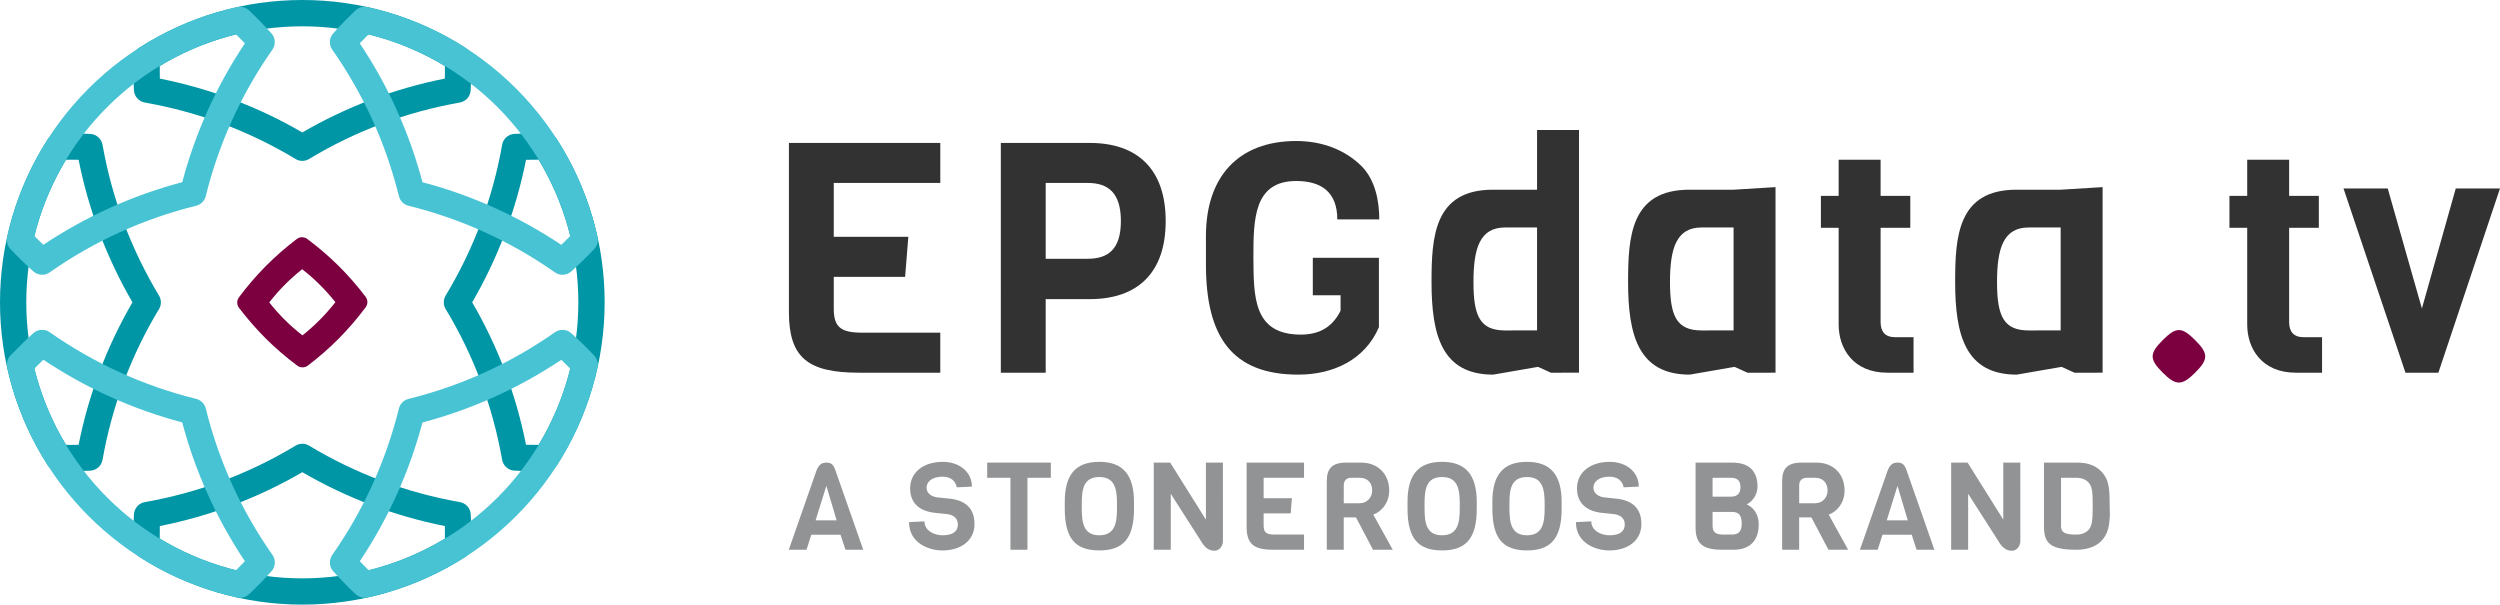 <?xml version="1.0" encoding="utf-8"?>
<!-- Generator: Adobe Illustrator 14.0.0, SVG Export Plug-In . SVG Version: 6.00 Build 43363)  -->
<!DOCTYPE svg PUBLIC "-//W3C//DTD SVG 1.1//EN" "http://www.w3.org/Graphics/SVG/1.1/DTD/svg11.dtd">
<svg version="1.1" id="Layer_1" xmlns="http://www.w3.org/2000/svg" xmlns:xlink="http://www.w3.org/1999/xlink" x="0px" y="0px"
	 width="281.49px" height="68.078px" viewBox="0 0 281.49 68.078" enable-background="new 0 0 281.49 68.078" xml:space="preserve">
<g>
	<path fill="#919394" d="M95.196,61.898l-0.556-1.69h-3.292l-0.536,1.69h-1.998l3.142-8.981c0.29-0.662,0.62-0.828,1.088-0.828
		c0.442,0,0.764,0.123,1.007,0.828l3.146,8.981H95.196z M93.044,54.705l-1.212,3.885h2.37L93.044,54.705z"/>
	<path fill="#919394" d="M106.102,61.979c-1.488,0-3.748-0.813-3.748-3.19l1.735-0.086c0,1.071,1.132,1.569,2.037,1.569
		c1.131,0,1.728-0.426,1.728-1.211c0-0.688-0.457-1.063-1.172-1.17l-1.601-0.168c-1.52-0.223-2.604-1.047-2.604-2.742
		c0-1.75,1.435-2.979,3.689-2.979c1.834,0,3.267,1.117,3.267,2.787l-1.705,0.082c-0.191-0.97-0.965-1.199-1.615-1.199
		c-1.158,0-1.786,0.563-1.786,1.24c0,0.646,0.573,1.008,1.194,1.088l1.567,0.164c1.613,0.223,2.636,1.061,2.636,2.84
		C109.725,60.904,108.153,61.979,106.102,61.979z"/>
	<path fill="#919394" d="M115.687,53.797v8.102h-1.914v-8.102h-2.618v-1.711h7.164v1.711H115.687z"/>
	<path fill="#919394" d="M127.684,57.283c0,3.305-1.188,4.692-3.9,4.692c-2.756,0-3.896-1.391-3.896-4.738V56.52
		c0-2.99,1.143-4.52,3.896-4.52c2.703,0,3.9,1.526,3.9,4.535V57.283z M125.768,56.73c0-1.643-0.221-3.018-1.984-3.018
		c-1.787,0-1.982,1.375-1.982,3.018v0.51c0.015,1.5,0.12,3.031,1.982,3.031c1.809,0,1.984-1.5,1.984-3.031V56.73z"/>
	<path fill="#919394" d="M137.696,60.904c0,0.607-0.425,1.105-0.92,1.105c-0.428,0-1.007-0.111-1.561-1.105l-3.391-5.305v6.299
		h-1.916v-9.813h1.848l4.024,6.42v-6.42h1.912L137.696,60.904L137.696,60.904z"/>
	<path fill="#919394" d="M143.355,61.898c-2.19,0-2.99-0.646-2.99-2.592v-7.221h6.464v1.711h-4.55v2.299h3.184l-0.138,1.709h-3.046
		v1.361c0,0.789,0.303,1.021,1.215,1.021h3.335v1.709L143.355,61.898L143.355,61.898z"/>
	<path fill="#919394" d="M154.594,61.898l-1.914-3.641H151.3v3.641h-1.909v-7.707c0-1.43,0.573-2.104,2.216-2.104h1.625
		c2,0,3.186,1.36,3.186,3.145c0,1.375-0.842,2.369-1.792,2.711l2.192,3.957L154.594,61.898L154.594,61.898z M153.108,53.797h-0.952
		c-0.607,0-0.854,0.371-0.854,0.865v2h1.807c0.836,0,1.392-0.679,1.392-1.435C154.5,54.332,153.944,53.797,153.108,53.797z"/>
	<path fill="#919394" d="M166.277,57.283c0,3.305-1.188,4.692-3.9,4.692c-2.754,0-3.896-1.391-3.896-4.738V56.52
		c0-2.99,1.145-4.52,3.896-4.52c2.699,0,3.9,1.526,3.9,4.535V57.283z M164.363,56.73c0-1.643-0.223-3.018-1.986-3.018
		c-1.79,0-1.979,1.375-1.979,3.018v0.51c0.014,1.5,0.12,3.031,1.979,3.031c1.81,0,1.986-1.5,1.986-3.031V56.73z"/>
	<path fill="#919394" d="M175.834,57.283c0,3.305-1.188,4.692-3.896,4.692c-2.754,0-3.904-1.391-3.904-4.738V56.52
		c0-2.99,1.15-4.52,3.904-4.52c2.701,0,3.896,1.526,3.896,4.535V57.283z M173.92,56.73c0-1.643-0.222-3.018-1.981-3.018
		c-1.791,0-1.984,1.375-1.984,3.018v0.51c0.021,1.5,0.12,3.031,1.984,3.031c1.805,0,1.981-1.5,1.981-3.031V56.73z"/>
	<path fill="#919394" d="M181.194,61.979c-1.49,0-3.752-0.813-3.752-3.19l1.731-0.086c0,1.071,1.135,1.569,2.04,1.569
		c1.135,0,1.728-0.426,1.728-1.211c0-0.688-0.457-1.063-1.172-1.17l-1.602-0.168c-1.517-0.223-2.604-1.047-2.604-2.742
		c0-1.75,1.434-2.979,3.69-2.979c1.832,0,3.269,1.117,3.269,2.787l-1.709,0.082c-0.191-0.97-0.962-1.199-1.611-1.199
		c-1.16,0-1.791,0.563-1.791,1.24c0,0.646,0.576,1.008,1.198,1.088l1.564,0.164c1.613,0.223,2.64,1.061,2.64,2.84
		C184.816,60.904,183.241,61.979,181.194,61.979z"/>
	<path fill="#919394" d="M195.225,61.898H193.9c-2.146,0-2.986-0.646-2.986-2.521v-7.289h4.146c1.92,0,2.828,1.006,2.828,2.684
		c0,1.092-0.722,1.781-1.218,2.017c0.597,0.274,1.354,0.909,1.354,2.287C198.023,60.904,196.979,61.898,195.225,61.898z
		 M194.904,53.797h-2.076v2.123h2.076c0.816,0,1.063-0.476,1.063-1.078C195.969,54.234,195.721,53.797,194.904,53.797z
		 M195.033,57.639h-2.205v1.543c0,0.773,0.385,1.008,1.211,1.008h0.994c0.869,0,1.075-0.551,1.075-1.215
		C196.108,58.176,195.902,57.639,195.033,57.639z"/>
	<path fill="#919394" d="M205.873,61.898l-1.916-3.641h-1.38v3.641h-1.915v-7.707c0-1.43,0.578-2.104,2.219-2.104h1.625
		c2,0,3.187,1.36,3.187,3.145c0,1.375-0.838,2.369-1.79,2.711l2.188,3.957L205.873,61.898L205.873,61.898z M204.381,53.797h-0.942
		c-0.609,0-0.858,0.371-0.858,0.865v2h1.804c0.847,0,1.396-0.679,1.396-1.435C205.775,54.332,205.225,53.797,204.381,53.797z"/>
	<path fill="#919394" d="M215.801,61.898l-0.549-1.69h-3.291l-0.541,1.69h-2.001l3.146-8.981c0.288-0.662,0.618-0.828,1.085-0.828
		c0.44,0,0.76,0.123,1.01,0.828l3.142,8.981H215.801z M213.65,54.705l-1.209,3.885h2.367L213.65,54.705z"/>
	<path fill="#919394" d="M227.483,60.904c0,0.607-0.427,1.105-0.923,1.105c-0.431,0-1.008-0.111-1.563-1.105l-3.392-5.305v6.299
		h-1.911v-9.813h1.847l4.021,6.42v-6.42h1.917L227.483,60.904L227.483,60.904z"/>
	<path fill="#919394" d="M237.564,58.01c-0.053,1.092-0.166,2.111-1.011,2.951c-0.646,0.646-1.702,0.938-2.725,0.938
		c-2.843,0-3.684-0.646-3.684-2.578v-7.231h3.816c1.021,0,1.94,0.289,2.586,0.938c1.104,1.104,0.958,2.453,0.995,3.933
		L237.564,58.01z M235.223,54.402c-0.334-0.397-0.775-0.604-1.436-0.604h-1.724v5.428c0,0.73,0.413,0.965,1.724,0.965
		c0.657,0,1.102-0.207,1.436-0.604c0.354-0.441,0.406-1.146,0.406-2.629C235.632,55.461,235.58,54.842,235.223,54.402z"/>
</g>
<g>
	<g>
		<path fill="#0096A5" d="M60.211,53.053c-0.813,0-1.565-0.02-2.299-0.061c-0.686-0.037-1.254-0.546-1.375-1.224
			c-1.063-6.043-3.203-11.75-6.356-16.967c-0.283-0.469-0.283-1.057,0-1.529c3.153-5.223,5.295-10.934,6.356-16.975
			c0.121-0.678,0.689-1.18,1.375-1.219c0.738-0.043,1.488-0.063,2.312-0.063c0.43,0,0.858,0.004,1.291,0.016
			c0.485,0.015,0.944,0.271,1.211,0.685c3.506,5.475,5.356,11.811,5.356,18.32c0,6.509-1.854,12.838-5.354,18.313
			c-0.271,0.416-0.726,0.672-1.215,0.685C61.082,53.047,60.646,53.053,60.211,53.053L60.211,53.053z M59.23,50.082
			c0.455,0.01,0.936,0.012,1.416,0.008c2.926-4.842,4.473-10.373,4.473-16.051c0-5.687-1.547-11.218-4.473-16.06
			c-0.48-0.004-0.961,0-1.416,0.015c-1.131,5.672-3.166,11.061-6.063,16.045C56.063,39.018,58.1,44.406,59.23,50.082L59.23,50.082z"
			/>
		<path fill="#0096A5" d="M34.039,18.115c-0.266,0-0.531-0.071-0.766-0.217c-5.221-3.149-10.935-5.291-16.969-6.354
			c-0.679-0.121-1.183-0.688-1.222-1.377c-0.063-1.095-0.076-2.271-0.047-3.601c0.012-0.489,0.271-0.946,0.685-1.213
			C21.199,1.85,27.529,0,34.039,0s12.844,1.85,18.316,5.354c0.416,0.267,0.67,0.719,0.682,1.211
			c0.035,1.326,0.021,2.504-0.041,3.603c-0.039,0.688-0.543,1.256-1.221,1.377c-6.039,1.063-11.748,3.203-16.973,6.354
			C34.568,18.041,34.309,18.115,34.039,18.115L34.039,18.115z M17.998,8.85c5.67,1.133,11.062,3.166,16.041,6.063
			c4.984-2.896,10.371-4.933,16.045-6.064c0.013-0.451,0.019-0.924,0.006-1.416c-4.838-2.926-10.373-4.471-16.051-4.471
			s-11.213,1.544-16.053,4.47C17.982,7.926,17.986,8.396,17.998,8.85L17.998,8.85z"/>
		<path fill="#0096A5" d="M7.867,53.057L7.867,53.057c-0.436,0-0.867-0.008-1.297-0.02c-0.494-0.013-0.947-0.267-1.213-0.683
			C1.854,46.885,0,40.549,0,34.039c0-6.513,1.854-12.849,5.357-18.32c0.266-0.414,0.719-0.67,1.213-0.684
			c0.438-0.013,0.873-0.017,1.307-0.017c0.816,0,1.563,0.021,2.293,0.062c0.688,0.039,1.254,0.543,1.373,1.221
			c1.07,6.041,3.209,11.752,6.357,16.975c0.287,0.476,0.287,1.063,0,1.529c-3.148,5.219-5.287,10.928-6.357,16.969
			c-0.119,0.681-0.688,1.187-1.377,1.224C9.436,53.033,8.682,53.057,7.867,53.057L7.867,53.057z M7.432,50.092
			c0.146,0.002,0.293,0.002,0.436,0.002l0,0c0.338,0,0.664-0.004,0.982-0.01c1.131-5.681,3.172-11.064,6.063-16.045
			C12.021,29.057,9.98,23.668,8.85,17.99c-0.453-0.008-0.937-0.012-1.414-0.008C4.503,22.823,2.96,28.355,2.96,34.04
			C2.961,39.717,4.504,45.248,7.432,50.092L7.432,50.092z"/>
		<path fill="#0096A5" d="M34.039,68.078c-6.51,0-12.846-1.854-18.315-5.357c-0.416-0.266-0.673-0.719-0.685-1.213
			c-0.033-1.33-0.02-2.508,0.043-3.596c0.039-0.688,0.543-1.259,1.226-1.377c6.045-1.066,11.752-3.205,16.969-6.355
			c0.473-0.285,1.061-0.285,1.529,0c5.221,3.15,10.93,5.289,16.973,6.355c0.678,0.118,1.186,0.688,1.223,1.377
			c0.063,1.088,0.074,2.264,0.043,3.596c-0.012,0.494-0.266,0.947-0.682,1.213C46.883,66.225,40.549,68.078,34.039,68.078
			L34.039,68.078z M17.986,60.643c4.84,2.93,10.375,4.478,16.053,4.478c5.685,0,11.213-1.548,16.058-4.478
			c0.006-0.492,0-0.961-0.009-1.412c-5.678-1.133-11.065-3.17-16.049-6.063c-4.979,2.895-10.367,4.932-16.045,6.063
			C17.982,59.682,17.982,60.15,17.986,60.643L17.986,60.643z"/>
	</g>
	<g>
		<path fill="#47C3D3" d="M27.029,67.309c-0.104,0-0.211-0.01-0.318-0.035c-6.352-1.395-12.141-4.563-16.735-9.166
			C5.369,53.503,2.2,47.713,0.803,41.365c-0.104-0.479,0.036-0.981,0.377-1.342c0.932-0.971,1.771-1.791,2.575-2.512
			c0.515-0.455,1.271-0.504,1.834-0.109c5.025,3.521,10.58,6.043,16.5,7.511c0.529,0.131,0.945,0.549,1.08,1.077
			c1.463,5.923,3.984,11.472,7.509,16.494c0.391,0.564,0.348,1.324-0.111,1.836c-0.729,0.814-1.551,1.658-2.514,2.576
			C27.773,67.164,27.408,67.309,27.029,67.309L27.029,67.309z M3.877,41.496c1.353,5.498,4.174,10.5,8.189,14.52
			c4.014,4.01,9.014,6.832,14.514,8.188c0.354-0.349,0.685-0.683,0.992-1.011c-3.209-4.813-5.578-10.063-7.055-15.633
			c-5.57-1.475-10.82-3.846-15.64-7.059C4.559,40.814,4.223,41.145,3.877,41.496L3.877,41.496z"/>
		<path fill="#47C3D3" d="M63.338,30.938c-0.295,0-0.592-0.088-0.85-0.268c-5.023-3.519-10.574-6.039-16.49-7.504
			c-0.535-0.131-0.949-0.547-1.082-1.082c-1.465-5.92-3.985-11.474-7.508-16.496c-0.395-0.563-0.35-1.326,0.113-1.834
			c0.729-0.818,1.547-1.662,2.506-2.578c0.354-0.34,0.863-0.48,1.344-0.375c6.353,1.396,12.139,4.563,16.74,9.17
			c4.602,4.6,7.77,10.387,9.168,16.736c0.102,0.479-0.035,0.981-0.379,1.34c-0.926,0.971-1.771,1.795-2.576,2.516
			C64.047,30.811,63.693,30.938,63.338,30.938L63.338,30.938z M47.568,20.516c5.568,1.473,10.813,3.842,15.633,7.053
			c0.322-0.311,0.656-0.641,1.004-0.991c-1.352-5.496-4.174-10.496-8.186-14.517C52,8.047,46.998,5.227,41.498,3.875
			c-0.348,0.344-0.68,0.678-0.99,1.004C43.721,9.693,46.09,14.941,47.568,20.516L47.568,20.516z"/>
		<path fill="#47C3D3" d="M4.746,30.938c-0.354,0-0.709-0.127-0.988-0.375C2.942,29.833,2.1,29.012,1.18,28.047
			c-0.341-0.355-0.48-0.859-0.377-1.34c1.396-6.351,4.563-12.14,9.17-16.736c4.602-4.604,10.393-7.773,16.735-9.168
			c0.484-0.105,0.98,0.035,1.34,0.373c0.974,0.93,1.791,1.775,2.519,2.58c0.455,0.514,0.498,1.271,0.104,1.834
			c-3.518,5.022-6.039,10.574-7.502,16.494c-0.135,0.535-0.551,0.951-1.08,1.082c-5.924,1.465-11.475,3.985-16.5,7.506
			C5.334,30.85,5.043,30.938,4.746,30.938L4.746,30.938z M3.877,26.576c0.349,0.35,0.685,0.682,1.004,0.989
			c4.816-3.209,10.066-5.578,15.64-7.053c1.477-5.57,3.846-10.822,7.055-15.633c-0.311-0.326-0.639-0.66-0.996-1.008
			c-5.488,1.35-10.494,4.17-14.51,8.186C8.051,16.078,5.227,21.08,3.877,26.576L3.877,26.576z"/>
		<path fill="#47C3D3" d="M41.055,67.309c-0.377,0-0.742-0.145-1.023-0.41c-0.965-0.922-1.787-1.768-2.51-2.576
			c-0.459-0.514-0.506-1.271-0.113-1.836c3.516-5.022,6.039-10.571,7.506-16.491c0.129-0.531,0.549-0.949,1.08-1.082
			c5.92-1.461,11.471-3.986,16.494-7.507c0.566-0.393,1.324-0.348,1.836,0.111c0.814,0.728,1.654,1.545,2.576,2.51
			c0.344,0.359,0.479,0.859,0.379,1.345c-1.398,6.348-4.564,12.137-9.168,16.735c-4.604,4.604-10.391,7.771-16.738,9.166
			C41.266,67.299,41.164,67.309,41.055,67.309L41.055,67.309z M40.51,63.197c0.313,0.326,0.646,0.662,0.996,1.011
			c5.496-1.354,10.496-4.179,14.517-8.189c4.012-4.018,6.834-9.02,8.186-14.516c-0.348-0.353-0.682-0.685-1.004-0.992
			c-4.813,3.209-10.063,5.582-15.639,7.057C46.09,53.133,43.721,58.385,40.51,63.197L40.51,63.197z"/>
	</g>
	<path fill="#7C0040" d="M34.066,41.363c-0.209,0-0.42-0.063-0.594-0.194c-1.261-0.941-2.441-1.955-3.515-3.019
		c-1.065-1.063-2.092-2.237-3.045-3.487c-0.268-0.354-0.268-0.841-0.006-1.191c0.943-1.262,1.959-2.441,3.021-3.51
		c1.063-1.07,2.237-2.101,3.485-3.049c0.354-0.267,0.832-0.269,1.188-0.007c1.256,0.937,2.436,1.951,3.516,3.021
		c1.074,1.063,2.104,2.238,3.047,3.488c0.269,0.35,0.271,0.834,0.008,1.184c-0.938,1.26-1.959,2.443-3.021,3.516
		c-1.064,1.073-2.238,2.101-3.488,3.05C34.484,41.297,34.273,41.363,34.066,41.363L34.066,41.363z M30.316,34.051
		c0.561,0.703,1.146,1.361,1.756,1.969c0.611,0.605,1.277,1.189,1.982,1.742c0.696-0.557,1.358-1.148,1.965-1.76
		c0.605-0.612,1.194-1.275,1.746-1.98c-0.56-0.694-1.146-1.356-1.761-1.963c-0.612-0.613-1.276-1.199-1.979-1.746
		c-0.703,0.56-1.363,1.146-1.969,1.758C31.453,32.68,30.869,33.344,30.316,34.051L30.316,34.051z"/>
</g>
<g>
	<path fill="#323232" d="M96.715,41.965c-5.774,0-7.887-1.709-7.887-6.832V16.094h17.045v4.504H93.879v6.068h8.396l-0.363,4.508
		h-8.033v3.596c0,2.07,0.804,2.688,3.199,2.688h8.795v4.508L96.715,41.965L96.715,41.965z"/>
	<path fill="#323232" d="M122.719,33.68h-4.979v8.285h-5.051V16.094h10.024c5.345,0,8.539,2.941,8.539,8.793
		C131.258,30.736,128.061,33.68,122.719,33.68z M122.467,20.598h-4.725v8.539h4.725c2.287,0,3.74-1.053,3.74-4.25
		C126.207,21.688,124.754,20.598,122.467,20.598z"/>
	<path fill="#323232" d="M135.783,26.596c0-6.725,3.672-10.719,10.176-10.719c2.945,0,5.523,1.016,7.347,2.832
		c1.557,1.563,1.995,3.961,1.995,5.998h-4.725c0-3.058-1.783-4.326-4.617-4.326c-4.795,0-4.83,4.289-4.83,8.646
		c0.035,4.361-0.037,8.648,5.34,8.648c1.892,0,3.488-0.691,4.474-2.689v-1.741h-3.125v-4.218h7.442v7.813
		c-1.563,3.672-5.153,5.342-9.079,5.342c-7.449,0-10.396-4.252-10.396-12.389L135.783,26.596L135.783,26.596z"/>
	<path fill="#323232" d="M174.629,41.965l-1.453-0.658l-5.051,0.875c-5.813,0-6.94-4.504-6.94-10.428
		c0-5.088,0.293-10.394,6.903-10.394h4.979V14.64h4.723v27.324L174.629,41.965L174.629,41.965z M173.066,25.613h-3.601
		c-2.836,0-3.559,2.326-3.559,6.144c0,3.813,0.723,5.449,3.559,5.449l3.601-0.002V25.613z"/>
	<path fill="#323232" d="M196.76,41.965l-1.454-0.658l-5.05,0.875c-5.813,0-6.94-4.504-6.94-10.428
		c0-5.088,0.289-10.394,6.899-10.394h4.979l4.723-0.291v20.896H196.76L196.76,41.965z M195.193,25.613h-3.596
		c-2.834,0-3.563,2.326-3.563,6.144c0,3.813,0.729,5.449,3.563,5.449l3.596-0.002V25.613z"/>
	<path fill="#323232" d="M212.508,41.965c-3.85,0-5.483-2.729-5.483-5.416v-10.9h-2v-3.596h2v-4.07h4.723v4.07h3.344v3.596h-3.344
		V36.26c0,1.09,0.512,1.707,1.637,1.707h2.072v3.998H212.508z"/>
	<path fill="#323232" d="M233.584,41.965l-1.453-0.658l-5.051,0.875c-5.813,0-6.938-4.504-6.938-10.428
		c0-5.088,0.289-10.394,6.901-10.394h4.979l4.723-0.291v20.896H233.584L233.584,41.965z M232.021,25.613h-3.603
		c-2.83,0-3.561,2.326-3.561,6.144c0,3.813,0.729,5.449,3.561,5.449l3.603-0.002V25.613z"/>
	<path fill="#323232" d="M258.506,41.965c-3.848,0-5.479-2.729-5.479-5.416v-10.9h-2v-3.596h2v-4.07h4.721v4.07h3.344v3.596h-3.344
		V36.26c0,1.09,0.51,1.707,1.635,1.707h2.072v3.998H258.506z"/>
	<path fill="#323232" d="M274.551,41.965h-3.704l-6.979-20.748h4.98l3.848,13.518l3.813-13.518h4.98L274.551,41.965z"/>
	<path fill="#7C0040" d="M247.182,41.947c-1.509,1.507-2.181,1.502-3.685-0.002s-1.481-2.149,0.021-3.653s2.135-1.504,3.639-0.002
		S248.686,40.441,247.182,41.947z"/>
</g>
</svg>
